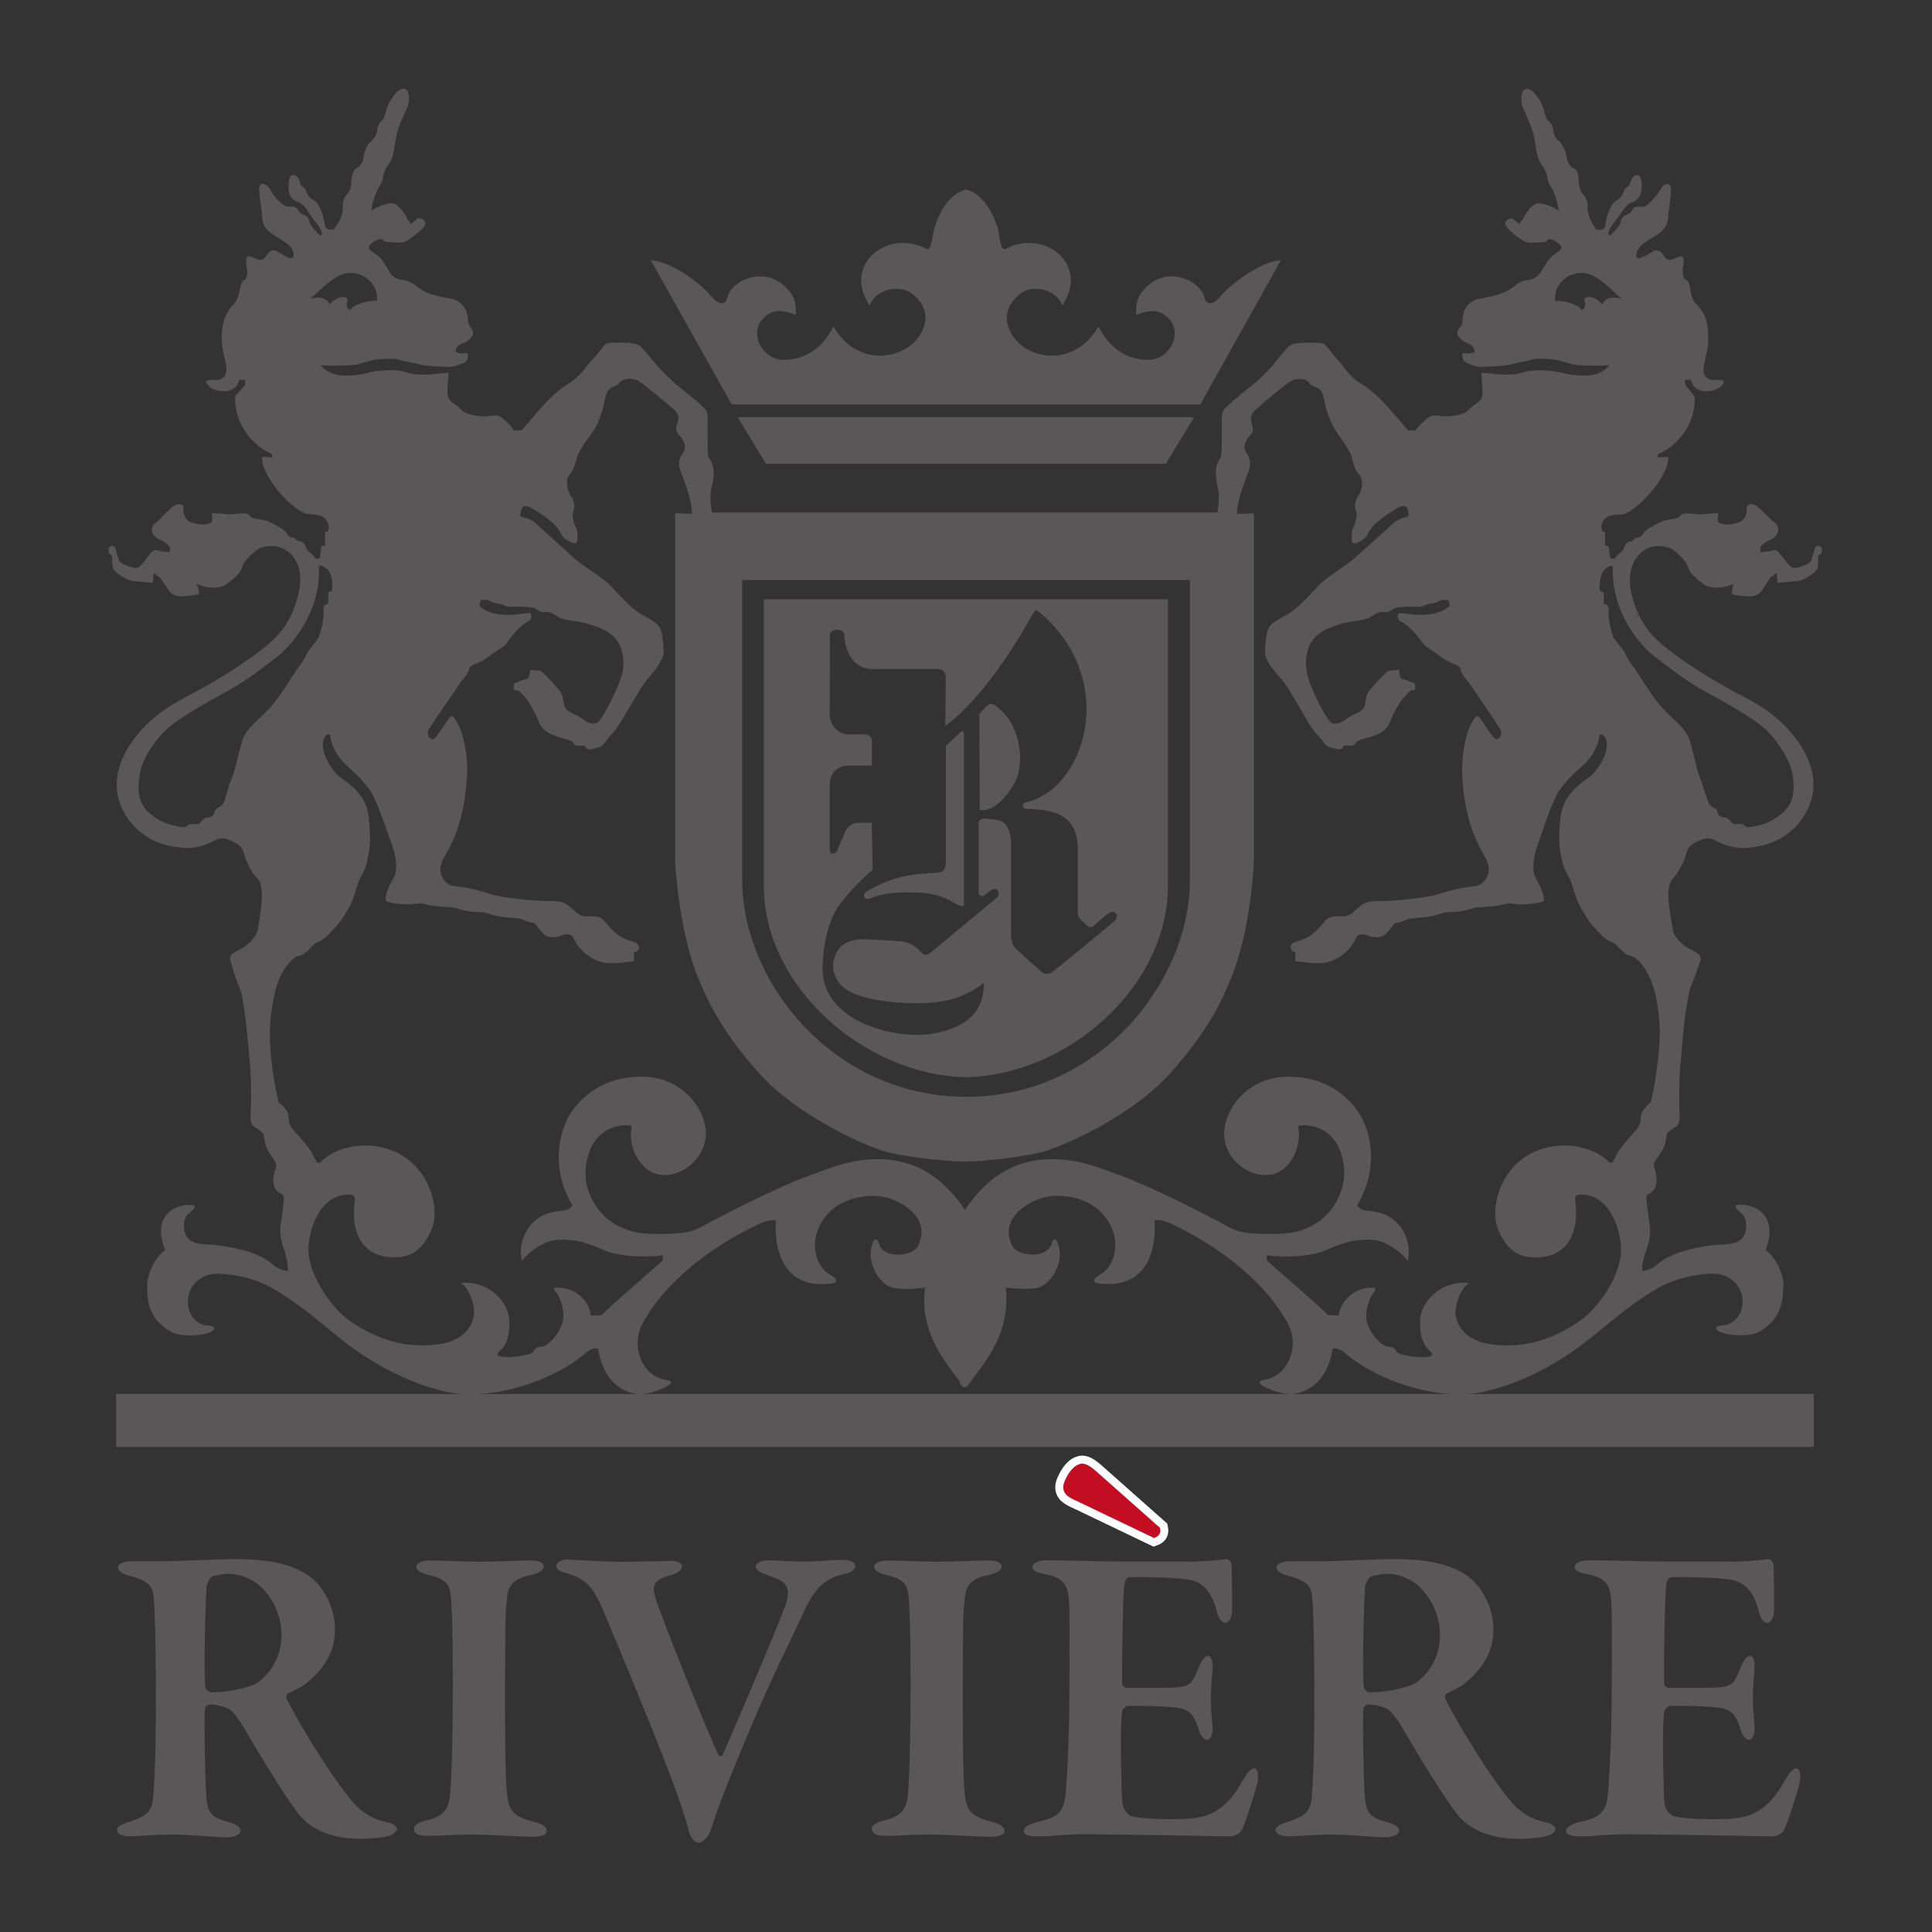 <?xml version="1.0" encoding="UTF-8"?>
<svg id="_レイヤー_2" data-name="レイヤー 2" xmlns="http://www.w3.org/2000/svg" xmlns:xlink="http://www.w3.org/1999/xlink" viewBox="0 0 170 170">
  <rect x="0" y="0" width="170" height="170" fill="#333333" stroke="none"/>
  <defs>
    <style>
      .cls-1, .cls-2 {
        fill: none;
      }

      .cls-3 {
        clip-path: url(#clippath);
      }

      .cls-4 {
        fill: #c30d23;
      }

      .cls-5 {
        fill: #595757;
      }

      .cls-2 {
        stroke: #fff;
        stroke-miterlimit: 10;
        stroke-width: 1.41px;
      }
    </style>
    <clipPath id="clippath">
      <rect class="cls-1" width="170" height="170"/>
    </clipPath>
  </defs>
  <g id="_レイヤー_2-2" data-name="レイヤー 2">
    <g class="cls-3">
      <g>
        <polygon class="cls-5" points="67.4 40.81 64.91 36.71 85.01 36.71 105.08 36.71 102.58 40.81 85.01 40.81 67.4 40.81"/>
        <path class="cls-5" d="m85.01,16.68c1.85.44,2.69,3.01,2.81,3.48.11.45.19,1.98.66,1.74,3.48-1.82,7.41,1.41,5,4.97-.63-1.53-2.67-1.78-3.6-1.1-2.09,1.55-1.3,3.58,0,4.62,1.91,1.49,5.12,1.28,6.77-1.67,1.01,1.98,2.54,2.94,4.37,2.94,2.08,0,3.19-2.65,1.56-3.86-.47-.37-1.15-.69-2.6-.08-.05-.85,0-1.65.96-2.52,1.83-1.79,4.63-.55,5.03.95.13.61.65.85,1.43-.08.82-1,3.41-3.03,5.31-3.18l-7.09,12.69h-41.24l-7.12-12.69c1.98.15,4.51,2.18,5.31,3.18.82.93,1.31.69,1.43.08.4-1.5,3.2-2.74,5.05-.95.97.87,1.02,1.67.97,2.52-1.47-.63-2.14-.29-2.62.08-1.64,1.21-.49,3.86,1.57,3.86,1.79,0,3.38-.95,4.37-2.94,1.65,2.95,4.86,3.16,6.79,1.67,1.28-1.05,2.13-3.07.03-4.62-.99-.68-3-.43-3.65,1.1-2.4-3.56,1.54-6.8,5.01-4.97.46.25.53-1.28.68-1.74.11-.47.92-3.04,2.8-3.48"/>
        <rect class="cls-5" x="10.22" y="122.66" width="149.38" height="4.66"/>
        <g>
          <path class="cls-2" d="m95.01,132.2c-.69-.31-1.21-.54-1.38-.96-.16-.41-.06-.77.32-1.45.29-.48.61-.81.98-.94.35-.16.79-.04,1.5.59l5.64,5c.1.47-.06.72-.53.89l-6.53-3.13Z"/>
          <path class="cls-4" d="m95.01,132.2c-.69-.31-1.21-.54-1.38-.96-.16-.41-.06-.77.32-1.45.29-.48.61-.81.98-.94.35-.16.79-.04,1.5.59l5.64,5c.1.47-.06.72-.53.89l-6.53-3.13Z"/>
        </g>
        <path class="cls-5" d="m84.51,121.64c-1.36-1.86-3.6-4.35-3.12-8.34-1.16.15-1.86.15-2.72.05-1.06-.19-2.55-2.02-1.9-3.94.17-.44.44-.51.57.03.14.39.3.59.77.8.72.34,2.28.15,2.65-.57,1.06-2.11-.65-3.53-2.33-4.17-1.86-.67-4.33-.03-5.44,1.15-2.01,2.05-1.36,4.67-.03,5.47,1.35.79.29.88-.79.87-2.56-.02-4.1-2.04-3.9-5.6-.5-.13-1.1.15-1.5.32-3.36,1.56-7.92,4.57-10.17,8.64-1.2,2.08-.05,4.69,1.86,5.04.68.12.83.27.15.64-.53.27-1.71.74-2.53.64-3.14-.45-3.44-3.99-3.44-3.99l-.31-.03s-.36.02-.75.37c-2.95,2.56-8.48,4.3-12.31,3.45-5.5-1.26-9.41-4.74-10.55-5.69-1.15-.95-2.93-2.38-4.68-3.39-1.76-1.01-3.52-1.24-4.59-1.3-1.86-.14-2.72,1.1-2.88,1.98-.24,1.58.75,2.54,1.72,2.56.78.04.71.48-.08.7-.68.19-2.31.31-3.11-.12-2.28-1.24-2.14-3.27-2.15-4.02-.06-.87.65-2.62,1.6-3.17-1.15-2.7.47-4,2.12-4,.76,0,.52.29-.1.79-.55.47-.47,1.71,0,2.2.45.43,1.04.45,2.15.53,1.71.13,4.2.68,5.32,1.76.29.27.78.48,1.3.54,0-.48-.05-.84-.26-1.61-.06-.28-.59-1.41-.37-2.6.16-.78.26-2.09.26-2.09,0,0,.06-.37-.19-.47-.99-.45-.73-1.57-.6-2.06.04-.12.23-.44.06-.72-.26-.51-.79-1.03-.93-1.79l-.15-.78s-.46-.37-.73-.53c-.47-.27-.4-.75-.35-1.85.03-.62.04-2.48-.13-4.22-.12-1.17-.25-2.86-.43-4.06-.17-1.17-.23-1.72-.49-2.26-.3-.66-.44-1.27-.75-2.23-.22-.64.44-.79,1.01-1.12.53-.29,1.3-1.05,1.4-1.68.24-1.54.66-3.67,0-4.42-.47-.51-.6-.7-.97-1.53-.29-.53-.17-1.21-.97-1.63-1.09-.61-1.43-.46-2.04-.15-.39.21-1.16.53-2,.57-2.8.03-4.69-1.24-5.73-3.01-1.35-2.3-.71-4.95,1.45-7.36,1.52-1.67,3.13-2.49,4.56-3.25,2.1-1.08,5.14-3.02,6.69-4.36,1.45-1.25,2.04-2.53,2.44-3.83.41-1.33.47-2.76-.29-3.78-.67-.83-1.63-1.22-2.89-.81-.53.21-1.14.89-1.4,1.21-.21.29-.25.67-.45.94-.18.27-.9.9-1.33,1.15-.44.27-1.63.31-2.47-.16l.16.43.06.51c-.35.07-1.47.23-1.84.17-.35-.06-.65-.23-.84-.54-.23-.35-.76-1.09-.76-1.09l-.54-.41-.07.87-1.75-.16c-.64-.1-1.74-.8-1.78-1.21-.08-.41-.08-.7-.08-.97,0-.29-.3.03-.3-.53,0-.59.6-.37.62-.15.04.22.23.78.29,1.04.12.26.82.53,1.24.63.42.08.49,0,.69-.2.22-.17.57-.7.81-1.01.28-.31.4-.36.7-.31.27.13,1.02.16,1.02.16l.06-.4c-.47-.61-.6-.48-1.21-.86-.58-.4-.47-1.04-.09-1.29.31-.23,1.49-1.57,1.86-1.64.32-.09.62,0,.62.31,0,.29-.08.34.07.64.11.3.24.56.78.68.53.16,1.39.24,1.67-.16l-.04-.7s.66,0,1.29.08c.62.1,1.82-.28,2,.1.23.33.6.29,1.39.45.17,0,1.67.73,1.86,1.05.15.41.46.47.56.47.37-.06.08.25.77.35.2.03.35.31.42.54.17.45.64.49.82.97l.38-.02c.08-.35.11-.72.14-1.12.18,0,.33,0,.33-.01.01-.24,0-.95,0-1.22l.22-.02c.33-.51-.12-1.32-.78-1.45l-1.14-.14c-1.58-.61-3.94-3.46-3.84-4.99l.92.04-.05-.28c-2.62-1.2-3.33-3.71-3.24-5.09l.88-1v-.45s-.54,0-.54,0c0,.29,0,.04-.12.38-.15.37-.74.66-1.27.62-.51-.01-1.12-.19-1.36-.56-.52-.6.68-.41.85-.43.68-.08.92-.58.74-1.48-.15-.65-.4-1.37-.35-2.59.09-1.51.62-2.13,1.07-2.63.64-.68.43-1.9.87-2.07.27-.1.34-.57.27-.98-.15-1.01-.06-1.28.48-1.05.2.06.47.23.66.24.37,0,.43-.24.77-.64.12-.15.43-.33.78-.09.22.14.65.39.86.49.65.29.69-.23.39-.77-.23-.39-.92-.77-1.6-1.19-1.17-.7-.98-1.63-1.02-1.95-.05-.31-.23-1.51-.25-2.05-.02-.6.49-.68.92-.1.16.28.25.61,1,1.29.5.43.68.31,1.02.31s.45.25.54.43c.13.18.39.27.53.34.25.1.36.25.43.62.1.33.45.63.68.92.33.42.49.17.38-.09-.1-.42-.93-1.32-1.15-1.7-.22-.4-.52-.77-.94-.93-.71-.2-.89-.85-.8-1.72.04-.67.37-.77.7-.53.25.23.25.49.33.69.1.21.39.31.45.5.22.63.4.74.85,1,.2.1.76,1.13.86,2.16.04.26.35.34.35.34h.4s.9-1.02.82-2.03c-.03-.41.11-.84.42-1.12.27-.29.32-.8.34-1.29.09-.49.18-.87.5-.99.32-.15.53-.58.57-.98.03-.39.29-1.13.75-1.45.17-.16.39-.46.43-.82.06-.44.15-.69.43-.9.31-.23.28-1.12.83-1.9.49-.77.92-1.03,1.26-.86.35.13.35,1.07.17,1.5-.16.37-.71,1.58-.85,2.05-.17.48-.31,1.6-.36,1.85-.09.49-.2.83-.44,1.15-.21.3-.5.76-.52,1.26-.03.36-.34.7-.53,1.12-.28.64-.44,1.24-.49,1.76.43-.37,1.69-.84,2.1-.59.43.26.9.87,1.01,1.2.1.32.33.29.31.55.27-.14.48-.33.59-.45.14-.16.78.03.74.45-.09.42-1.41,1.41-1.84,1.57-.41.14-1.37,0-1.64,0-.24-.02-.16-.35-.6-.22-.48.17-.78.43-.88.63-.07.19.09.29.27.43.17.15.69.44.98.88.28.46.42.68.62,1.03.2.36.68.57,1.11.6.42.04.85.28,1.14.5.25.22.94.68,1.59.82.63.17,1.17.29,1.61.35.46.07,1.11.55,1.28,1.23.2.67.05.78.2,1.03.1.25.54.63.28,1-.22.41-.75.65-1.02.73-.27.08-.67.68-.26.75.43.09.46.05.63.03.25-.03.27.08.27.19,0,.08-.01.54-.31.64-.28.12-.8.35-1.21.37-.41.03-2.3-.07-2.72-.21-.45-.13-1.57-.3-1.89-.42-.3-.13-1.52-.06-2.04.01-.52.07-1.28.41-1.89.47-.62.05-2.52.08-2.9,0,.23.39,1.07.95,2.16.93,1.08-.02,1.81-.16,2.1-.27.3-.13,2.19-.35,3.05-.08.87.26.99.23,1.59.26.62.04,1.71-.12,2.09-.15.41-.07.23.05.27.22,0,.17-.23,1.58,0,2,.2.44.78.61,1.1,1,.3.41,1.36.6,2.04.6.68-.01,1.09-.19,1.46.06.35.24.99.85,1.15,1.2l.7-.04c1.3-1.45,2.33-2.97,4.02-4.04.6-.34,1.19-.92,1.76-1.68.21-.25.74-.81,1.08-1.25.33-.43.46-.65.71-.69.49-.07,1.72-.08,2.29.04.51.08.71.33.92.6.45.52,1.07,1.32,1.36,1.6.68.72,1.24,1.25,1.86,1.74.9.7,1.59,1.3,1.86,1.55.23.23.48.42.48.97.02,1.26,0,3.09.04,3.42.12.37.37.39.47,1.14.1.8-.1,1.42-.18,1.74-.14.62-.07,1.6.08,2.11h44.46c.1-.52.18-1.49.05-2.11-.08-.33-.24-.93-.18-1.74.14-.75.36-.77.45-1.14.09-.33.05-2.16.07-3.42.02-.55.22-.74.5-.97.24-.25.91-.85,1.82-1.55.66-.49,1.25-1.02,1.88-1.73.31-.29.88-1.09,1.36-1.61.19-.27.44-.53.91-.6.62-.12,1.82-.1,2.33-.04.27.04.34.25.74.69.32.44.83.99,1.05,1.25.54.76,1.11,1.34,1.74,1.68,1.67,1.07,2.74,2.59,4.04,4.04l.65.04c.2-.35.85-.95,1.2-1.2.36-.25.78-.07,1.49-.06.65.02,1.7-.19,2.05-.6.26-.39.89-.56,1.08-1,.22-.43-.02-1.84,0-2,.02-.17-.16-.29.24-.22.37.02,1.49.19,2.08.15.6-.03.73-.01,1.57-.26.9-.25,2.76-.05,3.09.08.34.1,1.04.25,2.14.27,1.07.03,1.9-.54,2.14-.93-.38.08-2.26.05-2.85,0-.62-.06-1.43-.4-1.94-.47-.47-.08-1.69-.14-2.06-.01-.27.12-1.41.29-1.83.42-.44.14-2.31.24-2.74.21-.4-.01-.91-.24-1.2-.37-.3-.1-.33-.57-.33-.64,0-.11.03-.21.22-.19.22.02.25.06.69-.03.4-.07,0-.67-.26-.75-.23-.08-.76-.32-1.03-.73-.24-.37.18-.75.34-.99.1-.25,0-.36.15-1.03.16-.68.8-1.16,1.28-1.23.46-.07,1.01-.18,1.62-.35.62-.14,1.39-.6,1.63-.82.25-.22.66-.46,1.07-.5.43-.03.91-.25,1.12-.6.23-.35.39-.56.66-1.03.27-.44.79-.73.97-.88.15-.14.35-.25.24-.43-.09-.2-.38-.46-.85-.63-.43-.13-.34.2-.6.22-.28,0-1.27.14-1.67,0-.4-.15-1.75-1.15-1.8-1.57-.07-.42.62-.61.71-.45.11.12.33.31.59.45-.03-.26.19-.23.31-.55.14-.33.58-.95.99-1.2.45-.25,1.69.22,2.1.59-.05-.52-.2-1.12-.48-1.76-.18-.41-.49-.76-.49-1.11-.07-.51-.34-.97-.58-1.27-.21-.32-.31-.67-.41-1.15-.04-.26-.16-1.38-.38-1.85-.14-.47-.69-1.68-.84-2.05-.16-.43-.16-1.37.2-1.5.33-.17.73.09,1.27.86.5.78.48,1.67.8,1.9.27.21.4.46.44.9.05.37.23.66.42.82.46.33.68,1.06.76,1.45.02.41.26.83.55.98.35.12.48.5.49.99.04.49.08,1,.38,1.29.27.28.44.71.43,1.12-.08,1.01.78,2.03.78,2.03h.41s.34-.08.36-.34c.06-1.03.63-2.06.87-2.16.42-.27.59-.37.81-1,.06-.19.38-.29.47-.5.1-.19.1-.46.35-.69.29-.24.61-.14.69.53.05.87-.13,1.52-.84,1.75-.41.13-.67.5-.94.9-.23.38-1.03,1.28-1.13,1.7-.07.26.03.52.37.09.3-.29.6-.59.69-.92.07-.38.2-.53.44-.62.13-.08.43-.16.51-.34.1-.18.21-.43.55-.43s.59.13,1.01-.31c.74-.68.88-1.01,1.05-1.29.37-.58.92-.49.87.1,0,.54-.16,1.75-.22,2.05-.04.32.12,1.25-1.04,1.95-.67.42-1.37.8-1.57,1.19-.37.54-.28,1.07.3.77.25-.1.68-.35.91-.49.36-.24.66-.06.8.09.31.4.39.64.77.64.16,0,.44-.18.65-.24.54-.23.62.04.43,1.05,0,.39.03.88.36.98.39.17.19,1.39.81,2.07.49.49,1.03,1.12,1.07,2.63.1,1.22-.22,1.94-.33,2.59-.22.9.05,1.4.73,1.48.17.02,1.36-.17.85.43-.27.37-.85.54-1.37.56-.53.04-1.1-.26-1.23-.62-.14-.34-.14-.09-.14-.38h-.57l.07.45.8,1c.13,1.39-.59,3.89-3.21,5.09l-.05.28.95-.04c.08,1.53-2.31,4.38-3.89,5.03l-1.09.1c-.72.12-1.15.94-.78,1.45l.19.02v1.22s.15.01.31.01c.07.4.07.76.17,1.12l.37.02c.24-.48.69-.51.82-.97.07-.24.23-.51.43-.54.69-.1.4-.42.74-.36.11,0,.41-.06.59-.47.18-.32,1.69-1.04,1.83-1.05.8-.17,1.2-.12,1.4-.45.18-.37,1.4,0,2.01-.1.64-.08,1.29-.08,1.29-.08l-.05.7c.28.4,1.15.33,1.68.16.54-.12.66-.37.79-.68.13-.3.09-.35.09-.64,0-.31.28-.4.62-.31.34.06,1.51,1.4,1.88,1.63.37.26.4.9-.11,1.3-.6.38-.74.25-1.22.86l.06.4s.78-.03,1.03-.16c.29-.07.43,0,.65.31.29.31.64.84.83,1.01.25.2.25.29.72.2.45-.1,1.12-.37,1.22-.63.06-.26.25-.82.3-1.04.03-.22.63-.45.63.15,0,.56-.32.23-.32.53,0,.27,0,.57-.04.97-.05.41-1.17,1.12-1.79,1.21l-1.75.16-.08-.87-.57.41s-.49.74-.7,1.09c-.19.31-.51.48-.87.54-.35.07-1.52-.08-1.8-.17l.04-.51.11-.43c-.82.47-2,.43-2.48.16-.42-.26-1.11-.89-1.31-1.14-.19-.28-.23-.66-.46-.95-.26-.3-.84-1-1.4-1.21-1.26-.41-2.24-.02-2.84.81-.79,1.03-.77,2.45-.34,3.78.38,1.29,1,2.58,2.46,3.83,1.55,1.37,4.6,3.28,6.66,4.36,1.47.76,3.08,1.58,4.58,3.25,2.16,2.42,2.82,5.06,1.44,7.36-.99,1.77-2.94,3.04-5.73,3.01-.8-.04-1.6-.35-2-.57-.6-.31-.9-.46-2.07.15-.74.41-.64,1.1-.91,1.63-.42.83-.54,1.02-.97,1.54-.69.73-.23,2.86.02,4.4.04.63.83,1.39,1.39,1.68.58.33,1.2.49,1.04,1.12-.33.95-.53,1.57-.83,2.23-.21.54-.26,1.09-.46,2.26-.19,1.21-.31,2.89-.41,4.06-.19,1.73-.16,3.6-.16,4.22.06,1.1.12,1.58-.37,1.85-.28.17-.72.53-.72.53l-.11.78c-.18.76-.69,1.28-.99,1.79-.12.28.05.6.08.72.11.49.38,1.61-.59,2.06-.25.11-.19.47-.19.47,0,0,.14,1.31.27,2.09.23,1.19-.27,2.33-.35,2.6-.21.78-.34,1.14-.27,1.61.53-.05.98-.27,1.28-.54,1.15-1.08,3.63-1.63,5.33-1.76,1.15-.07,1.7-.1,2.13-.53.48-.49.57-1.73,0-2.2-.58-.5-.83-.79-.09-.79,1.67,0,3.26,1.3,2.18,4,.91.54,1.67,2.3,1.57,3.17-.05.76.1,2.78-2.16,4.02-.79.43-2.39.31-3.08.12-.82-.22-.91-.66-.15-.7.99-.02,2.01-.97,1.77-2.56-.19-.89-1.03-2.12-2.89-1.98-1.05.06-2.82.29-4.59,1.3-1.77,1.01-3.52,2.44-4.68,3.39-1.15.94-5.01,4.43-10.56,5.69-3.81.87-9.37-.89-12.29-3.45-.41-.35-.79-.37-.79-.37l-.25.03s-.28,3.54-3.47,3.99c-.82.1-1.98-.37-2.53-.64-.66-.37-.5-.53.13-.64,1.94-.35,3.09-2.96,1.88-5.04-2.27-4.07-6.81-7.08-10.16-8.64-.39-.17-.99-.45-1.52-.32.25,3.56-1.34,5.58-3.9,5.6-1.04,0-2.13-.08-.81-.87,1.36-.8,2-3.42-.02-5.47-1.09-1.18-3.57-1.82-5.4-1.15-1.7.65-3.43,2.06-2.36,4.17.38.71,1.96.91,2.67.57.47-.22.64-.42.78-.8.13-.54.41-.47.54-.03.69,1.92-.82,3.75-1.87,3.94-.84.1-1.55.1-2.72-.05.46,3.99-1.77,6.49-3.12,8.34-.13.19-.25.43-.49.43-.25,0-.37-.23-.49-.43m.49-15.12c2.15-3.28,4.74-4.43,7.42-4.51,2.53-.05,4.16.64,6.47,1.5,2.35.85,7.37,3.35,9.43,4.52,1.02.55,2.39.59,4.45.54,2.64-.06,4.82-1.57,5.5-4.26.41-1.58-.05-4.94-3.08-5.27-.42-.06-.87.04-.84.05.35,1.85-.67,3.82-2.18,4.23-2.04.5-4.28-1.24-4.33-3.49-.06-2.04,1.97-5.23,5.94-5.08,3.75.11,5.59,2.53,6.16,3.61.64,1.15,1.65,4.29-.41,7.71.41.53.76.43,1.41.53,2.7.37,3.46,2.94,3.04,4.36-.45-.68-1.93-1.85-3.23-1.86-1.51-.06-2.53.27-4.07.96-1.06.49-3.58.64-5.06.4,0,0-.06.38-.04.43.1.17,5.17,4.47,5.34,4.8.04.06,1.01.08,1.01.08.03-.78.92-2.41,2.83-2.46.46-.03.46.11.28.37-.32.36-.78,1.38-.7,2.39.15,1.08,1.26,2.35,1.88,2.43.33.02.58.02.79.46.13.28,2.54.69,3.07.33.34-.45-1-.29-1.02-2.92,0-1.75,1.74-3.7,4.34-3.47-.68.32-1.38,2.06-1.18,2.95.17.7.71,2.11,3.1,2.44,2.25.32,4.91,0,7.95-2.15,1.25-.88,3.48-3.68,3.48-6.15.02-1.52-.8-4.67-3.32-4.87-.62-.04-.75.16-.7.49.4,3.1-.84,5.04-3.46,5.04-1.26,0-2.39-.35-3.25-2.27-.91-1.9.06-5.52,2.92-6.93,2.47-1.22,5.42-.61,6.84.88l.24-.04c.1-.26.24-.37.42-.82.24-.44.84-1.1,1.04-1.35.21-.27.88-.85.97-1.34.08-.46,0-.69.24-1.04.23-.38.68-.75.68-.75.17-.76.36-1.45.52-2.81.38-2.72.39-4.14-.07-6.55-.3-1.18-.81-2.5-1.74-3.28-.61-.45-.58.08-1.67-1.12-.57-.58-.62-.06-1.79-1.38-.54-.58-.71-.78-1.45-2.04-.34-.6-.63-1.73-.88-2.39-.29-.6-.54-.75-.77-1.93-.2-.94-.27-1.64-.12-3.23.15-1.53.63-2.54,2.51-3.83.83-.56,2.29-2.86,1.23-3.78h-.27c-.19,1.67-1.39,2.68-1.89,3.08-.45.45-1.19,1.08-1.79,2.04-.58,1.01-1.59,4.05-1.82,4.74-.28.79-.51,2.04-.13,2.71.31.63.78,1.38.73,2.06-.22.14-.97.29-1.95.31-.35.03-.79-.1-1.18-.1-1.2.37-2.59.3-3.01.4-1,.36-1.56.36-2.54.39-.53.19-1.02.33-1.42.39-.78.1-1.24.11-1.81.19-.44.23-.83.34-1.23.39-.33.48-.55.71-.78.94-.44.43-1.21.3-1.55.14-.52-.2-.85-.12-1.03.13-.25.68-1.07,1.86-2.66,2.24-.73.2-2.72-.12-2.72-.12,0-.16.03-.56,0-.77-.52-.1-.52-.73-.06-.89.56-.17,1.11-.35,1.55-.7.54-.4,1-1.09,1.32-1.35.32-.24.72-.24,1.16-.22.69.03.89-.15,1.48-.68.72-.6.87-.68,2.27-.68,1.15,0,4-.3,4.87-.6,1.17-.34,1.72-.54,3.29-.72.77-.12,1.57-1.14.91-2.39-.85-1.45-1.89-3.44-2.1-7.36-.06-1.55.24-3.52.85-4.64.48-.85.57-.58.94-.08.15.25.64,1.03,1.07,1.48.26.3.79-.31.5-.81-.62-.96-2.29-3.38-2.61-3.87-.32-.49-.82-.84-.94-1.53-.08-.26-1.15-.46-1.85-1.09-.4-.34-1.2-.72-1.42-1.08-.38-.5-1.15-1.55-2.02-1.95-.24-.12-.25-.72,0-.7.41.04.77.1,1.37.15.65.03,1.15,0,1.65-.1.99-.23,1.37-.72,1.37-.72l-.11-.46s-.41-.05-.52-.03c-.19.05-.44.17-.58.23-.25.1-.46.06-.79.18-.28.06-.22.2-.75.2-1.05-.06-2.06.04-2.26.21-.74.62-.74-.21-1.99.71-.35.25-1.63.34-2.3.51-1.11.31-1.92.6-2.56,1.26-.92.93-.89,2.52-.64,3.44.27,1.01,1.38,3.36,2.05,4.08.22.04.56.26,1.3-.3.43-.33.53-.33.9-.51.35-.18.76-.35.81-.88.08-1.09.46-1.19.68-1.51.16-.17,1.23-1.4,1.45-1.4.65,0,.82-.18.88.08.03.7.15.68.57.74.17.04.42.21.72.27.12.11.14.64,0,.64-.48-.01-.54.3-.86.58-.24.2-.94,1.34-1.17,2.01-.34.91-.84,1.18-1.49,1.41-.64.25-1.56.37-1.63.66-.2.45-1.01.02-1.14.37-.07.35-.66.09-1.03.02-.32-.04-.56-.31-.78-.65-.39-.49-.64-.66-1.06-1.31-.42-.66-1.93-3.41-2.37-3.88-.46-.53-1.12-1.28-1.34-1.75-.19-.49-.32-.49-.19-1.7.19-1.37.07-1.44,2-2.48.76-.4,2.2-2,2.75-2.58.56-.6,2.5-1.77,3.02-2.28.86-.74,2.93-2.61,3.42-3.07.62-.59,1.2-.46,1.4-.73l-.1-.59c-.1-.2-.33-.36-.87-.08-1.18.73-2.32,1.48-2.7,2.43,0,.08-.43.48-.89.66-.36.12-.47.02-.45-.49.01-.36-.02-.4.06-.69.08-.25.17-.29.25-.66.04-.3.21-.57.04-1.03-.2-.42,0-.95.25-1.33.25-.35.54-1.34-.02-1.88-.4-.41-.49-1.3-.7-1.79-.23-.46-.64-1.07-1.2-1.85-.66-.96-.99-2.2-1.16-3.06-.22-1.1-.88-.8-1.21-1.23-.28-.47-1.12-.55-1.68-.22-.58.34-2.55,2.01-3.02,2.45-.72.59-.48,1.05-.36,1.5.22.62-.33.87-.49,1.2-.29.46-.27.87.04,1.28.25.37.33.89.16,1.38-.16.46-1.11,2.65-1.06,3.87l1.49-.05v30.57s-.21,5.48-1.77,9.7c-1.17,3.13-2.72,5.8-5.65,9.05-2.55,2.85-7.14,5.46-10.61,6.69-1.62.58-5.83,1.03-7.42,1.03s-5.85-.45-7.46-1.03c-3.45-1.24-8.04-3.85-10.61-6.71-2.88-3.24-4.45-5.91-5.63-9.04-1.53-4.22-1.79-9.7-1.79-9.7v-30.57l1.48.05c.06-1.22-.88-3.42-1.03-3.87-.17-.49-.12-1.01.18-1.38.3-.41.32-.82.04-1.28-.18-.33-.71-.58-.54-1.2.15-.46.4-.91-.28-1.5-.52-.44-2.51-2.11-3.05-2.45-.58-.33-1.42-.25-1.76.22-.32.42-.94.12-1.17,1.23-.17.86-.47,2.1-1.13,3.06-.6.79-1.01,1.39-1.23,1.85-.23.49-.33,1.38-.73,1.79-.5.54-.23,1.53,0,1.88.3.39.44.91.3,1.33-.19.46-.03.73,0,1.03.08.37.21.42.27.66.09.29.05.33.06.69.04.5-.11.6-.45.49-.49-.18-.9-.58-.94-.66-.36-.95-1.48-1.7-2.69-2.42-.5-.27-.76-.12-.84.08l-.12.59c.2.27.8.14,1.41.73.48.45,2.56,2.33,3.38,3.07.53.5,2.47,1.68,3.05,2.28.56.58,2,2.18,2.75,2.58,1.92,1.04,1.8,1.11,1.98,2.48.15,1.21,0,1.21-.21,1.7-.2.48-.87,1.23-1.3,1.75-.42.47-1.94,3.22-2.4,3.88-.41.65-.69.81-1.04,1.31-.21.34-.47.61-.78.65-.35.07-.94.34-1.06-.02-.08-.34-.92.09-1.09-.37-.1-.29-1.04-.41-1.64-.66-.64-.24-1.17-.5-1.49-1.41-.25-.67-.93-1.81-1.17-2.03-.3-.26-.4-.57-.85-.56-.19,0-.11-.54,0-.64.31-.06.55-.23.71-.27.4-.06.53-.04.62-.74.02-.26.19-.08.84-.08.23,0,1.29,1.23,1.44,1.4.24.33.58.42.69,1.51.07.54.48.7.82.88.38.17.43.17.87.51.74.56,1.11.33,1.28.3.7-.73,1.79-3.08,2.1-4.08.29-.92.29-2.51-.62-3.44-.68-.66-1.49-.95-2.57-1.26-.67-.17-1.99-.26-2.33-.51-1.23-.92-1.22-.09-1.96-.71-.19-.17-1.24-.27-2.29-.21-.49,0-.45-.14-.76-.2-.29-.11-.53-.08-.77-.18-.15-.06-.37-.18-.57-.23-.15-.03-.51.03-.51.03l-.12.46s.38.54,1.4.72c.48.1,1.01.13,1.61.1.61-.06.97-.1,1.38-.15.24-.02.24.58,0,.69-.85.41-1.65,1.46-1.98,1.96-.24.36-1.05.74-1.46,1.08-.7.63-1.76.83-1.82,1.09-.14.69-.67,1.04-.95,1.53-.33.49-2,2.9-2.62,3.87-.31.5.19,1.11.51.81.39-.44.88-1.23,1.07-1.48.33-.5.43-.77.91.08.63,1.12.94,3.09.87,4.64-.22,3.92-1.22,5.91-2.1,7.36-.65,1.25.12,2.27.9,2.39,1.6.17,2.18.38,3.3.72.9.31,3.72.6,4.92.6,1.38,0,1.54.08,2.22.68.57.53.79.71,1.5.68.45-.02.84-.02,1.15.22.32.27.78.95,1.33,1.35.44.35.99.54,1.53.7.51.17.51.79-.06.89-.01.21,0,.61,0,.77,0,0-1.95.33-2.71.12-1.56-.38-2.41-1.56-2.65-2.24-.19-.25-.55-.34-1.06-.13-.28.16-1.09.29-1.54-.14-.19-.23-.44-.46-.77-.94-.38-.06-.77-.17-1.19-.39-.58-.08-1.06-.08-1.86-.19-.35-.06-.87-.2-1.39-.39-1-.03-1.55-.03-2.55-.39-.39-.1-1.79-.04-3-.4-.38,0-.83.12-1.2.1-.99-.02-1.69-.17-1.92-.31-.08-.68.36-1.44.71-2.06.38-.67.16-1.92-.12-2.71-.23-.7-1.26-3.73-1.85-4.74-.58-.96-1.34-1.59-1.78-2.04-.47-.4-1.69-1.42-1.86-3.08h-.28c-1.02.92.38,3.22,1.2,3.78,1.9,1.3,2.4,2.31,2.51,3.83.16,1.59.08,2.29-.11,3.23-.23,1.18-.46,1.33-.74,1.93-.27.66-.54,1.8-.88,2.39-.74,1.27-.95,1.46-1.48,2.04-1.15,1.32-1.22.8-1.76,1.38-1.09,1.2-1.09.67-1.67,1.12-.95.78-1.48,2.1-1.71,3.28-.49,2.41-.48,3.83-.14,6.55.19,1.36.38,2.06.52,2.81,0,0,.48.37.72.75.2.35.11.58.23,1.04.06.49.77,1.07.97,1.34.19.25.81.91,1.02,1.35.22.45.34.55.43.82l.26.04c1.41-1.49,4.35-2.1,6.83-.88,2.86,1.41,3.86,5.03,2.93,6.93-.91,1.92-2,2.26-3.23,2.26-2.62,0-3.87-1.92-3.45-5.03.02-.33-.09-.53-.74-.49-2.51.2-3.34,3.35-3.34,4.87.04,2.47,2.28,5.27,3.5,6.15,3.06,2.15,5.73,2.47,7.96,2.15,2.41-.33,2.92-1.74,3.08-2.44.22-.89-.47-2.63-1.15-2.95,2.55-.23,4.3,1.72,4.3,3.47,0,2.64-1.32,2.47-1,2.92.56.35,2.97-.05,3.1-.33.21-.45.43-.45.79-.46.58-.08,1.72-1.35,1.83-2.43.12-1.01-.33-2.02-.64-2.39-.25-.25-.25-.4.22-.37,1.96.05,2.85,1.69,2.85,2.46,0,0,.99,0,1.01-.08.21-.33,5.2-4.62,5.35-4.8.02-.05-.04-.43-.04-.43-1.48.24-3.95.08-5.05-.4-1.53-.69-2.55-1.02-4.05-.96-1.35.01-2.79,1.18-3.27,1.86-.4-1.42.35-3.99,3.05-4.36.64-.1,1.02,0,1.4-.53-2.06-3.42-1.01-6.55-.4-7.71.58-1.08,2.4-3.5,6.18-3.61,3.98-.15,6.02,3.04,5.95,5.08-.08,2.25-2.34,3.99-4.32,3.49-1.51-.41-2.58-2.38-2.2-4.23.03-.01-.4-.11-.84-.05-3,.33-3.5,3.69-3.12,5.27.71,2.69,2.88,4.2,5.54,4.26,2.06.04,3.41,0,4.42-.54,2.12-1.17,7.07-3.67,9.47-4.52,2.35-.86,3.95-1.56,6.49-1.5,2.68.08,5.21,1.24,7.4,4.51M33.16,26.48c.22-1.66-1.63-2.94-3.14-2.3-1.16.48-2.19,1.75-2.77,2.12.9-.25,1.49-.09,1.74.48.25-.26.78-.7,1.29-.64.7.08-.2.74.55,1.14.36-.61,1.73-.84,2.33-.81m106.04.81c.7-.4-.2-1.06.5-1.14.57-.06,1.05.38,1.29.64.26-.57.84-.74,1.73-.48-.56-.38-1.6-1.65-2.75-2.12-1.51-.64-3.35.64-3.11,2.3.56-.04,1.95.2,2.33.81M24.34,57.82c-1.99,1.54-2.78,2.14-4.71,3.2-.78.43-3.7,2.01-4.95,3.13-.96.89-2.23,2.62-2.39,4.05-.37,2.23.32,3.1,1.67,3.94.54.29,1.14.51,2.16.65.29.04.42-.29.68-.29.28,0,.7.08.81-.1.17-.25.43-.48.73-.48.19,0,.45-.16.49-.36.08-.25.15-.37.27-.45.22-.09.5-.26.59-.48.28-.87.35-1.04.46-1.51.15-.39.44-1.1.58-1.68.17-.73.41-1.66.66-2.49.18-.55,1.03-1.4,1.48-1.79.86-.79,1.3-1.29,2.08-2.47.42-.58.66-1.06.95-1.42.29-.51.84-1.08,1.12-1.79.14-.31.82-1.01,1.01-1.4.11-.23.55-1.66.43-2.3-.05-.32.07-.62.34-.62.12,0,.08-.6.08-.9,0-.31.25-.11.32-.31.08-.21.04-.85-.06-1.23-.14-.7-.82-.94-.82-.94l-.26.04c.2,4-2.39,6.99-3.72,8.01m60.67,38.68c11.77,0,19.69-10.21,19.69-19.05v-26.42h-39.39v26.42c0,8.84,7.91,19.03,19.7,19.05m0-43.78h-17.8v25.21c0,8.94,8.91,16.66,17.8,16.85,8.89-.19,17.76-7.91,17.76-16.85v-25.21h-17.76m56.93-2.9l-.25-.04s-.7.24-.81.94c-.13.37-.17,1.01-.1,1.23.14.2.34,0,.34.31,0,.3-.04.9.06.9.3,0,.41.29.37.57-.09.68.3,2.11.41,2.34.25.39.91,1.1,1.03,1.4.29.71.83,1.28,1.13,1.79.26.36.54.85.94,1.42.79,1.18,1.23,1.67,2.08,2.47.45.4,1.3,1.24,1.48,1.79.25.83.49,1.76.65,2.49.12.58.46,1.29.56,1.68.13.47.22.64.5,1.51.06.21.33.38.55.48.21.09.22.21.29.45.03.2.25.36.48.36.33,0,.57.23.74.48.13.19.53.1.79.1s.39.33.67.29c1.05-.14,1.65-.35,2.16-.65,1.36-.84,2.07-1.7,1.73-3.94-.23-1.43-1.46-3.16-2.41-4.05-1.27-1.13-4.19-2.71-4.97-3.13-1.94-1.06-2.68-1.66-4.7-3.2-1.37-1.01-3.93-4-3.74-8.01m-58.7,26.09c-.04.68-.2.86-.92.9-2.71.13-4.04.53-5.98,1.59-.56.31-.2.77.06.71.7-.22,1.4-.58,3.52-.58,1.72,0,2.72.13,4.22,1.01.44.26.62.25.7.11v-14.93c0-.42-.13-.49-.43-.17-.32.32-.79.76-1.16,1.09v10.26Zm2.99-4.6c.16,0,.25-.03.49-.03.81-.12,1.77-.98,2.57-2.35.81-1.37.81-4.94-1.56-6.74-.43-.32-.57-.28-.81-.11-.2.15-.73.75-.73.75l.04,8.47Zm-13.18-15.47c0-.53,1.26-.57,1.26,0,0,.51.26,3.04,2.5,3.04h5.68c.63,0,.75.4.75.79l-.04,4.2s3.35-2.08,7.58-9.64c.34-.56.34-.67.86-.22,6.88,5.99,3.8,15.53-1.39,16.61-.33.08-.28.57.04.57,3.26,0,4.57,1.06,4.57,3.62v5.39s-.05.43.22.71c.17.15.35.32.53.49.26.26.49.23.68.06.21-.23.86-.79,1.3-1.11.46-.34.98.2.53.66-.41.39-5.28,4.38-5.5,4.53-.24.19-.66.26-.94,0-.66-.58-1.93-1.72-2.28-2.07-.42-.42-.42-1.15-.42-1.15v-8.3s-.04-1.66-1.12-1.84c-.55-.1-.95-.12-1.2-.14-.25-.01-.53.11-.53.43v6.07c0,.31.34.39.52.25q.28-.25.59-.46c.54-.37.88.34.48.68-.4.34-5.46,4.53-5.74,4.76-.25.23-.56.38-.86.07-.39-.38-.82-.88-1.77-.99-.87-.1-3.33-.21-3.68-.19-.54.02-1.31.28-1.65.63-1.13,1.19-.87,3.09.74,3.95,1.96,1.04,5.51,1.08,6.6,1.04,1.68-.09,3.3-.33,5.23-1.78.03,2.75-1.81,4-4.56,4.47-2.82.52-9.68-.84-9.64-5.8.06-2.13.53-4.41,1.7-5.82.88-1.1,1.71-1.94,2.71-2.8l-.07-4.15h-1.04c-.73,0-1.16.33-1.42,1.07-.25.66-.44.97-.6,1.4-.11.33-.64.34-.64-.06v-5.67c0-1.03.58-1.76,1.68-1.76h2.03v-2.13c0-.44-.28-.62-.74-.62h-1.35c-.88,0-1.62-.86-1.62-1.7s.02-6.39.02-7.09"/>
        <g>
          <path class="cls-5" d="m26.82,148.23c-.15.11-.95.53-1.48.79-.19.08-.15.37-.08.53.72,1.52,3.83,6.75,5.73,8.95,1.02,1.21,2.12,1.66,3.26,1.89.38.08.68.38.68.54,0,.23-.34.49-.6.57-.61.23-2.05.3-2.54.3-3.45,0-4.93-1.36-5.73-2.46-1.06-1.44-2.99-4.54-4.58-7.28-.34-.57-.91-1.4-1.21-1.59-.27-.23-1.1-.49-1.82-.49-.15,0-.38.19-.42.38-.08.76,0,5.8.11,7.54.11,1.63.38,2.02,2.12,2.47.64.19.91.45.91.72,0,.42-.72.57-1.18.57-1.32,0-2.99-.23-4.85-.23-1.33,0-3.22.15-3.64.15-.95,0-1.21-.27-1.21-.61,0-.23.42-.45.91-.61,1.75-.53,2.16-.99,2.28-2.2.23-2.92.23-6.1.23-9.32,0-4.06-.08-7.28-.19-8.3-.07-.91-.42-1.48-2.2-1.9-.53-.16-.95-.42-.95-.72,0-.27.45-.54,1.1-.54h2.77c1.4,0,4.55-.19,6.59-.19,1.74,0,4.78.16,6.6,1.67,1.18.95,2.05,2.77,2.05,4.51,0,2.04-.99,3.52-2.66,4.85Zm-3.68-8.42c-.87-.91-2.05-1.33-3.07-1.33-.15,0-1.14.12-1.44.27-.19.12-.42.61-.45.79-.11,1.29-.27,7.92-.11,8.91.04.23.3.46.49.46,1.94,0,3.68-.57,4.09-.83,1.03-.76,2.12-2.13,2.12-4.25,0-.98-.34-2.69-1.63-4.02Z"/>
          <path class="cls-5" d="m39.74,141.44c-.11-1.82-.11-2.39-1.97-2.84-.91-.22-1.14-.49-1.14-.76,0-.31.53-.53,1.21-.53,1.1,0,3.07.11,4.32.11,1.86,0,3.19-.11,4.51-.11.64,0,1.18.15,1.18.53,0,.34-.53.64-1.18.76-1.89.34-2.01,1.33-2.08,2.31-.12.95-.15,2.28-.15,8.8,0,4.59.04,6.22.11,7.36.15,2.23.38,2.69,2.5,3.26.68.15,1.06.41,1.06.8s-.72.49-1.18.49c-1.52,0-4.09-.23-5.69-.19-1.1,0-2.24.11-3.64.11-.91,0-1.18-.26-1.18-.65,0-.26.34-.53,1.14-.72,1.74-.41,2.01-1.21,2.09-2.84.11-1.44.19-5.34.19-8.57,0-1.93,0-5.87-.11-7.31Z"/>
          <path class="cls-5" d="m50.08,137.24c.76,0,2.66.19,4.51.19,1.29,0,3.64-.08,4.51-.08.49,0,.91.18.91.45,0,.3-.27.6-.95.79-1.71.45-1.67.99-1.37,2.05.57,1.86,4.62,11.94,5.54,13.8.08.11.3.11.34,0,.3-.61,4.32-9.97,5.46-12.97.83-2.23-.19-2.39-1.71-2.95-.42-.15-.84-.42-.84-.65,0-.27.42-.57,1.02-.57,1.17,0,1.97.11,3.22.11,1.09,0,2.61-.16,3.41-.16.64,0,1.13.23,1.13.54,0,.34-.38.6-1.02.72-1.71.41-2.5,1.21-3.45,3.18-.83,1.86-3.18,6.45-5.46,12.05-1.25,2.99-2.09,5.11-2.84,7.43-.15.42-.64.98-1.02.98-.42,0-.76-.64-.83-.91-.19-.83-.87-3.03-1.97-5.8-1.29-3.44-4.2-10.42-5.65-13.87-.8-1.79-1.36-2.62-3.07-3.11-.46-.11-.99-.26-.99-.68,0-.34.53-.57,1.1-.57Z"/>
          <path class="cls-5" d="m80.02,141.44c-.11-1.82-.11-2.39-1.97-2.84-.91-.22-1.14-.49-1.14-.76,0-.31.53-.53,1.21-.53,1.1,0,3.07.11,4.32.11,1.85,0,3.18-.11,4.51-.11.65,0,1.18.15,1.18.53,0,.34-.53.64-1.18.76-1.89.34-2.01,1.33-2.08,2.31-.12.95-.15,2.28-.15,8.8,0,4.59.04,6.22.11,7.36.15,2.23.38,2.69,2.5,3.26.68.15,1.06.41,1.06.8s-.72.49-1.18.49c-1.52,0-4.1-.23-5.69-.19-1.1,0-2.24.11-3.64.11-.91,0-1.17-.26-1.17-.65,0-.26.34-.53,1.14-.72,1.74-.41,2.01-1.21,2.08-2.84.11-1.44.19-5.34.19-8.57,0-1.93,0-5.87-.12-7.31Z"/>
          <path class="cls-5" d="m104.58,137.42c1.25,0,2.8-.16,3.34-.23.15-.03.42.23.45.49.04.69.04,3.3.04,4.06,0,.53-.27,1.06-.61,1.06s-.64-.56-.72-.95c-.49-2.12-1.56-2.69-2.43-2.84-.72-.12-2.35-.27-5.27-.23-.15,0-.45.15-.49,1.06-.08.95-.18,6.22-.15,8.3,0,.11.15.37.38.37h3.03c2.69,0,2.62-.15,3.34-1.82.23-.56.49-.98.83-.98.3,0,.41.64.38,1.06-.08,1.06-.15,1.74-.15,2.61,0,1.03.07,1.63.15,2.58.04.68-.19,1.13-.49,1.13s-.61-.46-.72-.83c-.49-1.67-.99-1.94-2.47-2.05-1.21-.11-2.62-.11-3.79-.11-.15,0-.49.38-.49.46-.15,1.06-.11,4.01-.08,5.27.04.91,0,2.31.15,3.1.12.34.46.83.84.91.61.12,1.78.23,3.07.23,1.14,0,2.54,0,3.49-.34,1.14-.42,2.16-1.32,2.99-2.8.53-.99.87-1.33,1.17-1.33.38,0,.34.79.3,1.1,0,.3-1.1,3.79-1.44,4.4-.11.26-.72.49-.91.49-.42,0-9.78-.19-12.62-.19-2.54,0-2.96.19-4.33.19-.72,0-1.29-.11-1.29-.49,0-.34.5-.61,1.14-.76,1.94-.45,2.43-.84,2.58-2.88.12-1.6.3-4.47.3-9.17s.04-6.21-.03-7.32c-.08-1.37-.38-2.12-2.01-2.43-.8-.16-1.21-.3-1.21-.68,0-.35.64-.57,1.17-.57,1.78,0,4.89.11,6.86.11h5.69Z"/>
          <path class="cls-5" d="m128.77,148.23c-.16.11-.95.53-1.48.79-.19.08-.15.37-.08.53.72,1.52,3.83,6.75,5.72,8.95,1.03,1.21,2.13,1.66,3.26,1.89.37.08.68.38.68.54,0,.23-.34.49-.61.57-.61.23-2.05.3-2.55.3-3.44,0-4.93-1.36-5.72-2.46-1.06-1.44-3-4.54-4.58-7.28-.34-.57-.91-1.4-1.21-1.59-.27-.23-1.1-.49-1.82-.49-.15,0-.38.19-.41.38-.08.76,0,5.8.11,7.54.12,1.63.38,2.02,2.12,2.47.64.19.91.45.91.72,0,.42-.72.57-1.17.57-1.33,0-3-.23-4.85-.23-1.33,0-3.22.15-3.64.15-.95,0-1.21-.27-1.21-.61,0-.23.42-.45.91-.61,1.74-.53,2.16-.99,2.27-2.2.23-2.92.23-6.1.23-9.32,0-4.06-.08-7.28-.19-8.3-.07-.91-.41-1.48-2.2-1.9-.53-.16-.95-.42-.95-.72,0-.27.46-.54,1.1-.54h2.76c1.4,0,4.55-.19,6.6-.19,1.74,0,4.78.16,6.59,1.67,1.18.95,2.05,2.77,2.05,4.51,0,2.04-.99,3.52-2.65,4.85Zm-3.68-8.42c-.87-.91-2.04-1.33-3.07-1.33-.15,0-1.14.12-1.44.27-.19.12-.42.61-.46.79-.11,1.29-.27,7.92-.11,8.91.04.23.3.46.49.46,1.93,0,3.68-.57,4.09-.83,1.03-.76,2.12-2.13,2.12-4.25,0-.98-.34-2.69-1.63-4.02Z"/>
          <path class="cls-5" d="m152.27,137.42c1.24,0,2.8-.16,3.33-.23.16-.03.41.23.46.49.04.69.04,3.3.04,4.06,0,.53-.26,1.06-.61,1.06s-.64-.56-.72-.95c-.49-2.12-1.56-2.69-2.43-2.84-.72-.12-2.35-.27-5.27-.23-.15,0-.46.15-.49,1.06-.08.95-.19,6.22-.15,8.3,0,.11.15.37.38.37h3.04c2.69,0,2.61-.15,3.33-1.82.23-.56.49-.98.83-.98.3,0,.42.64.38,1.06-.08,1.06-.15,1.74-.15,2.61,0,1.03.08,1.63.15,2.58.04.68-.19,1.13-.49,1.13s-.61-.46-.72-.83c-.49-1.67-.98-1.94-2.46-2.05-1.21-.11-2.62-.11-3.79-.11-.15,0-.49.38-.49.46-.15,1.06-.12,4.01-.08,5.27.04.91,0,2.31.15,3.1.11.34.45.83.84.91.6.12,1.78.23,3.07.23,1.14,0,2.54,0,3.49-.34,1.14-.42,2.16-1.32,2.99-2.8.53-.99.87-1.33,1.18-1.33.37,0,.34.79.3,1.1,0,.3-1.09,3.79-1.44,4.4-.12.26-.72.49-.91.49-.41,0-9.78-.19-12.62-.19-2.54,0-2.96.19-4.32.19-.72,0-1.29-.11-1.29-.49,0-.34.49-.61,1.14-.76,1.94-.45,2.43-.84,2.58-2.88.11-1.6.3-4.47.3-9.17s.04-6.21-.04-7.32c-.07-1.37-.38-2.12-2.01-2.43-.8-.16-1.21-.3-1.21-.68,0-.35.64-.57,1.18-.57,1.78,0,4.89.11,6.86.11h5.69Z"/>
        </g>
      </g>
    </g>
  </g>
</svg>
